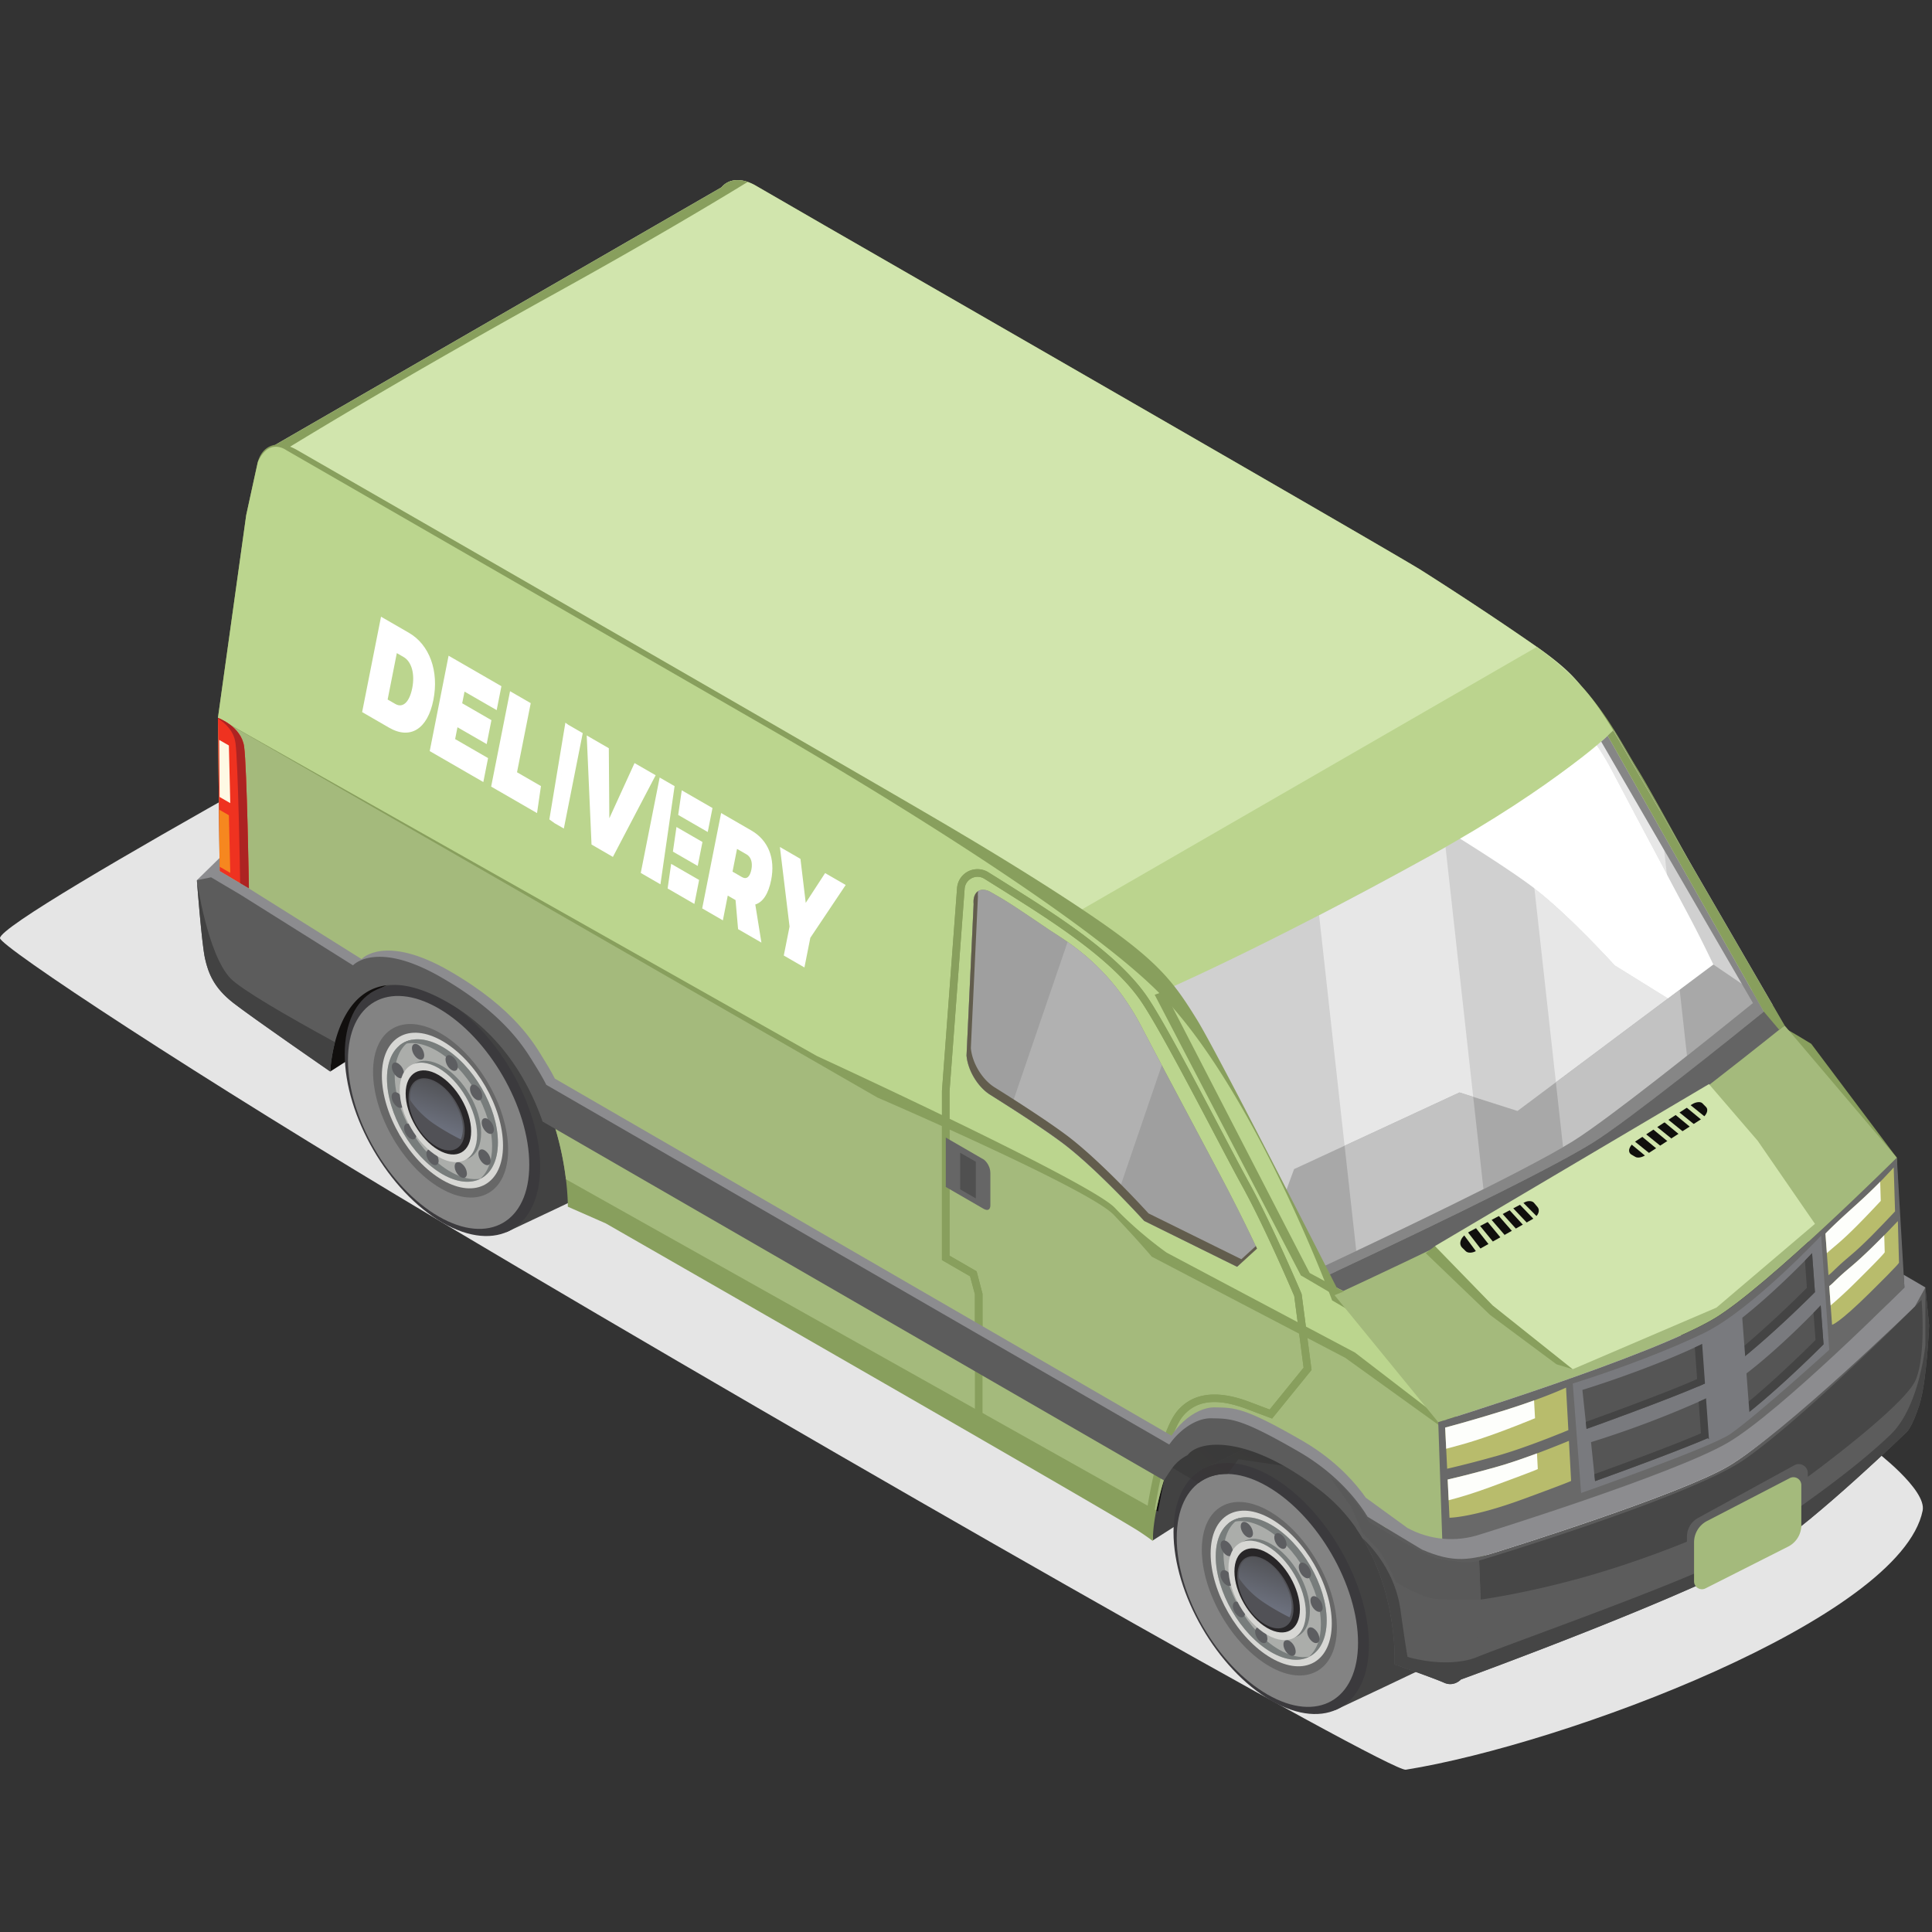 <svg width="64" height="64" fill="none" xmlns="http://www.w3.org/2000/svg"><rect width="100%" height="100%" fill="#333333" stroke="none"/><path d="M62.076 48.024s1.757 1.32 1.614 2.019c-.728 3.579-11.879 7.741-17.121 8.581-.525.085-18.768-10.303-31.913-18.122C6.407 35.595 0 31.345 0 31.077c0-.695 16.943-9.85 16.943-9.85l45.133 26.797Z" fill="#E5E5E5"/><path d="m38.19 51.027 2.08-1.329 2.988-2.165s-1.809-2.417-2.417-2.175c-.61.241-2.804 2.788-2.804 2.788l.153 2.881" fill="#424242"/><path d="m10.94 35.495 2.08-1.329 2.988-2.165s-1.808-2.417-2.418-2.176c-.609.242-2.803 2.789-2.803 2.789l.152 2.881Z" fill="#110F0E"/><path d="M18.251 31.357c-.811-.468-1.552-.554-2.12-.316-.684.286-3.862 1.861-3.862 1.861l4.507 7.915s3.128-1.468 3.71-1.769c.617-.32 1.002-1.051 1.002-2.108 0-2.051-1.45-4.551-3.237-5.583" fill="#424242"/><path d="M11.42 34.918c0 2.051 1.449 4.55 3.236 5.583 1.788 1.032 3.237.206 3.237-1.846 0-2.051-1.45-4.55-3.237-5.582-1.787-1.033-3.236-.206-3.236 1.845Z" fill="#3B3A3D"/><path d="M11.527 35.117c0 1.903 1.345 4.222 3.003 5.18 1.659.957 3.003.19 3.003-1.712 0-1.904-1.344-4.223-3.003-5.18-1.658-.958-3.003-.191-3.003 1.712Z" fill="#838383"/><path d="M12.358 35.504c0 1.418 1.002 3.146 2.237 3.859 1.235.713 2.237.142 2.237-1.276s-1.002-3.145-2.237-3.858c-1.236-.714-2.237-.143-2.237 1.275Z" fill="#676767"/><path d="M12.65 35.63c0 1.27.898 2.82 2.006 3.46 1.109.64 2.007.128 2.007-1.144 0-1.271-.898-2.82-2.007-3.46-1.108-.64-2.006-.128-2.006 1.143" fill="#D7D7D4"/><path d="M12.819 35.726c0 1.165.823 2.584 1.837 3.17 1.015.586 1.838.117 1.838-1.048 0-1.164-.823-2.583-1.838-3.17-1.014-.585-1.837-.116-1.837 1.048Z" fill="#ABADAA"/><path d="M13.374 36.048c0 .813.574 1.803 1.282 2.212.708.408 1.282.08 1.282-.731 0-.813-.574-1.803-1.282-2.212-.708-.409-1.282-.081-1.282.731Z" fill="#787D7C"/><path d="M14.914 38.81c-1.015-.586-1.838-2.005-1.838-3.17 0-.603.222-1.017.575-1.198-.5.088-.832.545-.832 1.284 0 1.165.823 2.583 1.837 3.17.49.282.933.317 1.263.15-.289.05-.634-.022-1.005-.236" fill="#787D7C"/><path d="M14.656 34.679c-.584-.337-1.104-.323-1.44-.03.328-.16.766-.122 1.248.156 1.015.587 1.838 2.005 1.838 3.17 0 .494-.15.862-.398 1.078.362-.176.59-.594.59-1.204 0-1.165-.823-2.584-1.838-3.17" fill="#787D7C"/><path d="M15.57 36.073c0 .128.09.285.202.35.112.064.203.012.203-.116a.446.446 0 0 0-.203-.35c-.112-.065-.202-.013-.202.116Zm-2.184 1.292c0 .128.091.285.203.35.112.064.203.012.203-.116a.446.446 0 0 0-.203-.35c-.112-.065-.203-.013-.203.116Zm-.413-1.041c0 .128.091.285.203.35.112.064.203.012.203-.116a.439.439 0 0 0-.195-.35c-.112-.065-.21-.012-.21.116Zm.008-.984c0 .129.091.285.203.35.112.065.203.013.203-.116a.448.448 0 0 0-.203-.35c-.112-.064-.203-.012-.203.117Zm.666-.616c0 .129.09.285.202.35.112.064.203.013.203-.116a.447.447 0 0 0-.203-.35c-.111-.064-.202-.012-.202.116Zm1.113.372c0 .129.09.285.202.35.112.064.203.013.203-.116a.447.447 0 0 0-.203-.35c-.112-.064-.203-.012-.203.116Zm1.197 2.089c0 .128.09.285.202.35.112.064.203.013.203-.116a.446.446 0 0 0-.203-.35c-.112-.064-.202-.012-.202.116Zm-.109 1.035c0 .128.09.284.203.349.112.064.203.013.203-.116a.446.446 0 0 0-.203-.35c-.112-.064-.203-.012-.203.116Zm-.786.421c0 .129.09.285.202.35.112.064.203.013.203-.116a.446.446 0 0 0-.203-.35c-.112-.064-.202-.012-.202.116Zm-.937-.421c0 .128.09.284.203.349.112.064.202.013.202-.116a.446.446 0 0 0-.202-.35c-.112-.064-.203-.012-.203.116Z" fill="#5D5E61"/><path d="M13.24 36.11c0 .812.574 1.802 1.282 2.211.708.409 1.283.082 1.283-.731s-.575-1.802-1.283-2.211c-.708-.41-1.281-.082-1.281.73Z" fill="#D7D7D4"/><path d="M13.438 36.224c0 .688.486 1.526 1.084 1.871.6.346 1.085.069 1.085-.618 0-.688-.486-1.525-1.085-1.87-.598-.347-1.084-.07-1.084.617Z" fill="#282628"/><path d="M13.533 36.376c0 .59.417 1.31.931 1.607.514.296.931.059.931-.532 0-.59-.416-1.309-.93-1.605-.515-.297-.932-.06-.932.53Z" fill="#515156"/><path d="M15.264 37.743s-.44-.21-.896-.52c-.519-.355-.779-.78-.779-.78s-.046-.252.087-.47a.408.408 0 0 1 .365-.21c.243 0 .481.171.481.171s.354.146.671.855c.265.59.071.954.071.954Z" fill="url(#a)"/><path d="M45.705 47.19c-.811-.468-1.552-.554-2.12-.316-.684.286-3.862 1.861-3.862 1.861l4.507 7.915s3.128-1.468 3.709-1.769c.618-.32 1.003-1.051 1.003-2.108 0-2.051-1.45-4.551-3.237-5.583Z" fill="#424242"/><path d="M38.874 50.752c0 2.051 1.449 4.55 3.236 5.583 1.788 1.032 3.237.206 3.237-1.846 0-2.05-1.449-4.55-3.236-5.582-1.788-1.032-3.237-.206-3.237 1.845" fill="#3B3A3D"/><path d="M38.981 50.951c0 1.903 1.345 4.222 3.003 5.18 1.659.957 3.003.19 3.003-1.712 0-1.904-1.344-4.222-3.003-5.18-1.658-.957-3.003-.191-3.003 1.712" fill="#838383"/><path d="M39.812 51.337c0 1.418 1.002 3.145 2.237 3.859 1.236.713 2.237.142 2.237-1.276s-1.001-3.145-2.237-3.858c-1.235-.714-2.237-.143-2.237 1.275Z" fill="#676767"/><path d="M40.104 51.461c0 1.272.898 2.822 2.006 3.462 1.109.64 2.007.127 2.007-1.145 0-1.271-.898-2.82-2.007-3.46-1.108-.64-2.006-.128-2.006 1.143" fill="#D7D7D4"/><path d="M40.273 51.56c0 1.165.823 2.584 1.837 3.17 1.015.586 1.838.117 1.838-1.048 0-1.164-.823-2.583-1.838-3.17-1.014-.585-1.837-.116-1.837 1.049Z" fill="#ABADAA"/><path d="M40.828 51.88c0 .814.574 1.804 1.282 2.212.708.41 1.282.082 1.282-.73 0-.813-.574-1.803-1.282-2.212-.708-.409-1.282-.081-1.282.73Z" fill="#787D7C"/><path d="M42.368 54.644c-1.015-.587-1.837-2.005-1.837-3.17 0-.603.221-1.017.575-1.197-.502.087-.833.544-.833 1.283 0 1.164.823 2.584 1.837 3.17.49.282.934.317 1.263.15-.29.05-.634-.022-1.005-.236" fill="#787D7C"/><path d="M42.11 50.512c-.584-.337-1.103-.323-1.44-.03.328-.16.766-.122 1.248.157 1.015.585 1.838 2.004 1.838 3.169 0 .494-.15.861-.398 1.078.362-.177.59-.594.59-1.205 0-1.164-.822-2.583-1.838-3.169Z" fill="#787D7C"/><path d="M43.024 51.906c0 .129.09.285.203.35.112.064.202.012.202-.116a.446.446 0 0 0-.202-.35c-.112-.064-.203-.012-.203.116Zm-2.184 1.293c0 .128.091.285.203.35.112.064.203.012.203-.116a.446.446 0 0 0-.203-.35c-.112-.064-.202-.012-.202.116Zm-.412-1.041c0 .128.09.285.203.35.111.064.202.012.202-.116a.438.438 0 0 0-.195-.35c-.112-.065-.21-.013-.21.116Zm.007-.985c0 .129.091.285.203.35.112.065.203.013.203-.116a.446.446 0 0 0-.203-.35c-.112-.064-.203-.012-.203.116Zm.665-.615c0 .129.091.285.203.35.112.064.203.012.203-.116a.447.447 0 0 0-.203-.35c-.112-.064-.202-.012-.202.116Zm1.113.372c0 .128.091.285.203.35.112.064.203.013.203-.116a.446.446 0 0 0-.203-.35c-.112-.064-.203-.012-.203.116Zm1.198 2.088c0 .129.09.285.203.35.111.064.202.013.202-.116a.447.447 0 0 0-.202-.35c-.112-.064-.203-.012-.203.116Zm-.108 1.034c0 .129.09.285.202.35.112.064.203.013.203-.116a.446.446 0 0 0-.203-.35c-.112-.064-.203-.012-.203.116Zm-.787.422c0 .129.09.285.203.35.111.065.202.013.202-.116a.447.447 0 0 0-.202-.35c-.112-.064-.203-.012-.203.116Zm-.937-.422c0 .129.09.285.203.35.112.064.202.013.202-.116a.447.447 0 0 0-.202-.35c-.112-.064-.203-.012-.203.116Z" fill="#5D5E61"/><path d="M40.694 51.944c0 .812.574 1.802 1.282 2.211.708.409 1.282.081 1.282-.731 0-.813-.574-1.803-1.282-2.211-.708-.41-1.282-.082-1.282.73" fill="#D7D7D4"/><path d="M40.892 52.057c0 .688.485 1.525 1.084 1.871.6.346 1.085.07 1.085-.618s-.486-1.525-1.085-1.87c-.599-.347-1.084-.07-1.084.617" fill="#282628"/><path d="M40.987 52.21c0 .59.417 1.309.931 1.605.515.297.932.06.932-.53 0-.59-.417-1.31-.931-1.606-.515-.297-.932-.06-.932.53Z" fill="#515156"/><path d="M42.719 53.575s-.44-.209-.896-.52c-.52-.355-.78-.78-.78-.78s-.046-.252.087-.47a.408.408 0 0 1 .366-.21c.242 0 .48.171.48.171s.354.146.672.854c.264.592.07.955.07.955Z" fill="url(#b)"/><path d="M61.523 42.705a4.274 4.274 0 0 1 .613 1.219c.174-.311.354-.619.5-.944.119-.267.217-.537.326-.803l-.003-.003-.125-3.822L60 34.578l-.282-.171c-.28-.172-.833-.482-.833-.482s-3.903-7.255-4.611-8.4c-.712-1.145-1.422-2.742-3.362-4.094-1.937-1.35-3.886-2.575-3.886-2.575-1.345-.815-13.352-7.73-19.731-11.4l-.003-.002-2.256-1.303c-.257-.15-.502-.205-.709-.177l-.032.005a.643.643 0 0 0-.391.225.924.924 0 0 0-.187.403l-.978 1.357-.33 7.058.058 5.075-.47.096s.157 2.078.268 2.588c.015.07.033.139.05.207.121.434.338.845.883 1.268.633.492 3.216 2.276 3.216 2.276s.016-.401.142-.906c.287-1.168 1.157-2.883 3.77-1.375 1.721.994 2.637 2.548 3.124 3.938.267.764.406 1.48.476 2.026.081.61.076 1.001.076 1.001l1.254.552 17.64 10.184c1.052.608 2.27 1.564 2.27 1.564l.308-2.028c.03-.204.078-.389.141-.555.565-1.463 2.364-1.335 4.735.522.48.376.862.802 1.173 1.251" fill="#889F5D"/><path d="M58.716 33.282c-.676.547-1.723 1.387-2.775 2.212-1.269.997-2.548 1.968-3.194 2.369-.244.151-.56.33-.925.53-.727.395-1.655.87-2.641 1.36a254.876 254.876 0 0 1-4.215 2.03c-.475.224-.899.423-1.247.585l-.335-.2-4.813-9.328 5.078-2.953 4.17-2.424 2.623-1.526 3-1.746 1.54 2.656 3.734 6.435" fill="#D0D0D0"/><path d="m56.77 34.01.657-.602s-.683-1.57-1.487-3.083c-1.06-1.994-2.084-3.907-2.526-4.76a8.388 8.388 0 0 0-.613-1.004l-4.855 2.8c.126.177.277.33.442.434.63.395 1.708 1.082 2.395 1.596 1.145.857 2.71 2.585 2.71 2.585l3.276 2.034Z" fill="#fff"/><path d="m42.312 40.244.555-1.515 5.48-2.54 1.922.613 6.488-4.851 1.958 1.33-6.01 5.071-8.985 4.016-.337-.2-1.072-1.924Z" fill="#A8A8A8"/><path d="m44.541 37.953-.844-7.635a153.536 153.536 0 0 0 4.188-2.257l.917 8.273-.455-.145-3.806 1.764Zm7-2.101-.712-6.426c1.14.868 2.664 2.551 2.664 2.551l1.765 1.095-3.718 2.78Zm3.677-6.885c-.78-1.463-1.464-2.745-1.804-3.4a8.453 8.453 0 0 0-.52-.872l.149-.128 2.085 3.593.09.807" fill="#E7E7E7"/><path d="m55.258 33.071-1.765-1.095s-1.525-1.683-2.665-2.551l-.329-2.97c.71-.474 1.281-.891 1.725-1.234.29-.217.51-.393.67-.528.179.262.354.551.52.872.34.656 1.024 1.938 1.803 3.401l.424 3.82-.383.285" fill="#fff"/><path d="m55.062 27.564-1.809-3.195c.127-.115.188-.176.188-.176v-.002l1.542 2.656.079.716" fill="#E5DFD3"/><path d="m44.928 41.44-.386-3.488 3.805-1.765.455.145.34 3.062a222.38 222.38 0 0 1-4.214 2.046Zm6.85-3.44-.238-2.15 3.718-2.78.383-.285.243 2.19c-1.446 1.144-3.036 2.37-3.782 2.832-.097.06-.206.125-.324.193" fill="#C2C2C2"/><path d="m53.253 24.37-.273.088 5.089 8.77c-1.49 1.206-4.787 3.848-5.967 4.58-1.64 1.017-6.393 3.272-8.718 4.36l.336.2c2.16-1.009 7.313-3.442 9.028-4.506 1.18-.732 4.191-3.143 5.682-4.35l-5.177-9.143" fill="#868686"/><path d="m53.832 39.18 5.284-5.21-.4-.69c-1.491 1.208-4.788 3.85-5.967 4.581-1.716 1.064-6.868 3.498-9.029 4.507l.8.413 9.312-3.602Z" fill="#646464"/><path d="M53.253 24.37s-1.209 1.276-5.505 3.652c-5.69 3.148-9.116 4.601-9.116 4.601l-4.705-2.41-7.371-4.588-4.24-2.639-12.907-8.069-.292-.181 14.787-8.534a.643.643 0 0 1 .39-.224l.034-.005a.992.992 0 0 1 .441.053c.086.03.177.07.267.123l2.256 1.304.003.002c6.38 3.67 18.386 10.585 19.731 11.4 0 0 1.949 1.225 3.886 2.575 1.94 1.352 1.63 1.794 2.341 2.94" fill="#D1E5AD"/><path d="m50.912 21.429-16.175 9.334 3.514 2.187s3.425-1.454 9.117-4.6c4.296-2.376 6.073-4.158 6.073-4.158-.63-1.016-1.083-1.683-2.53-2.763Z" fill="#BBD48E"/><path d="M24.769 6.027c-1.42.87-3.53 2.116-6.324 3.663-4.112 2.275-7.139 4.069-9.036 5.229l-.292-.181 14.787-8.534a.643.643 0 0 1 .39-.225l.034-.005a.992.992 0 0 1 .441.053Z" fill="#889F5D"/><path d="m49.196 51.517-.149-3.578-3.438-4.21-.282-.17c-.28-.175-.833-.483-.833-.483s-4.132-8.153-4.843-9.298c-.71-1.145-1.194-1.846-3.13-3.196-1.938-1.352-4.685-2.966-4.685-2.966-1.594-.966-17.562-10.159-21.991-12.706-.633-.366-1.18-.177-1.32.454l-.37 1.703-.936 6.712.058 5.078-.058.172s-.255 2.002-.144 2.511c.111.51.303.982.933 1.476.26.203.85.623 1.455 1.049a4.08 4.08 0 0 1 1.056-.701c.175-.08.355-.147.527-.233l.143-.082a1.663 1.663 0 0 1 1.605-.55c.56-.173 1.316-.08 2.343.512 1.72.994 2.633 2.548 3.12 3.935.053.15.101.298.141.442.43 1.43.412 2.586.412 2.586l1.256.552s16.617 9.524 17.64 10.186c.272.175.481.335.481.335l.003-.02c.012-.076-.047-.612.383-2.054.059-.198.35-.52.414-.684.564-1.465 3.802.067 6.173 1.926.457.356.825.762 1.128 1.188.17.066.34.136.502.22h.063l.96.002c.088 0 .195.004.312.01.353.014.798.03 1.078-.111l-.007-.008" fill="#889F5D"/><path d="m48.203 47.355-3.318-2.55-1.626-.862-.139-1.06-.009-.034c-.009-.022-.958-2.26-1.733-3.666-.243-.44-.585-1.091-.965-1.812-.833-1.583-1.871-3.554-2.4-4.335-.843-1.241-2.496-2.386-4.002-3.341-.56-.356-.972-.614-1.272-.8a.678.678 0 0 0-1.035.53l-.5 6.714v.798a280.502 280.502 0 0 0-4.142-1.955L7.22 23.78l.936-6.713s.37-1.702.389-1.769c.18-.397.407-.499.592-.499.194 0 .342.11.342.11l16.288 9.39s9.32 5.352 12.517 8.479c3.198 3.126 5.844 10.299 5.844 10.299l1.114.653 2.962 3.626Zm-5.217-3.557-4.337-2.302s-.904-.628-1.724-1.49c-.423-.444-3.039-1.77-5.47-2.947v-.91l.5-6.706a.427.427 0 0 1 .651-.333c.3.185.71.443 1.27.797 1.484.943 3.112 2.068 3.928 3.27.521.77 1.556 2.734 2.386 4.311.38.724.724 1.375.967 1.816.735 1.334 1.63 3.426 1.716 3.628l.113.866Zm-5.951-4.268c.504.512.868.913.868.913l3.077 1.521.658-.603s-.484-1.054-1.289-2.567c-.686-1.292-1.357-2.548-1.864-3.507-.277-.522-.504-.953-.66-1.254-.783-1.508-1.746-2.328-2.46-2.83-.273-.19-.507-.333-.681-.451-1.178-.798-1.322-.893-1.872-1.204a.517.517 0 0 0-.25-.074c-.203 0-.336.177-.31.473l-.234 5.02c.042.489.373 1.042.782 1.296l.686.437c.57.366 1.233.804 1.707 1.16.593.444 1.3 1.12 1.842 1.67" fill="#BBD58E"/><path d="M48.93 52.44a5.501 5.501 0 0 0-.124-.813c.058-.006.114-.015.167-.026l.776.448-.82.39" fill="url(#c)"/><path d="m48.864 52.47-1.194-.845h.159c.084 0 .186.005.296.01.11.004.229.009.349.009.112 0 .224-.005.332-.016.062.273.104.545.123.812l-.065.03" fill="url(#d)"/><path d="m39.442 48.978-.647-.383c.082-.117.162-.228.192-.305.157-.409.524-.585 1.021-.585.365 0 .802.095 1.278.261l-1.19.585a1.546 1.546 0 0 0-.654.427" fill="url(#e)"/><path d="m42.652 48.576-1.628-.237-.103.141a2.16 2.16 0 0 0-.263-.017c-.2 0-.388.03-.562.089l1.19-.585c.43.15.893.359 1.366.61" fill="url(#f)"/><path d="m39.698 49.129-.256-.152c.182-.199.403-.343.654-.427.174-.059.362-.089.562-.089.086 0 .173.006.263.017l-.255.347h-.03c-.36 0-.679.105-.938.304" fill="url(#g)"/><path d="M17.983 36.256h-.001s0-.003-.002-.005l.003.005" fill="url(#h)"/><path d="m7.25 26.578-.005-.492.006.492Z" fill="url(#i)"/><path d="M7.276 28.858 7.25 26.58l.026 2.277Z" fill="url(#j)"/><path d="M48.474 51.645c-.12 0-.24-.005-.349-.01-.11-.005-.211-.01-.296-.01h-.159l-4.123-2.919-.895-.13a10.14 10.14 0 0 0-1.366-.61c-.476-.165-.913-.26-1.278-.26-.497 0-.864.175-1.021.584-.03.077-.11.188-.192.306l-.125-.074c.02-.09.04-.171.059-.242l-.097-.052c.156-.56.352-1.088.58-1.347.257-.291.594-.436 1.018-.436.308 0 .661.076 1.064.228l.846.32 1.307-1.612-.138-1.058 1.252.655 4.118 2.962.15 3.578.145.084c-.054.011-.11.02-.168.027-.107.011-.22.016-.332.016Zm-10.069-3.539-4.51-2.416-1.348-.799V42.86l-.195-.745-.897-.518v-4.179c2.112.957 4.935 2.295 5.437 2.823.82.862 1.261 1.387 1.261 1.387l4.883 2.553.148 1.126-1.125 1.386-.676-.255c-.427-.16-.811-.241-1.152-.241-.498 0-.903.173-1.208.518-.247.28-.455.821-.618 1.392Zm-6.11-3.364-14.313-8.487-.002-.004c-.035-.118-.916-2.978-3.8-3.95-.58-.197-1.072-.275-1.49-.275-1.696 0-2.136 1.303-2.136 1.303l-3.277-4.472-.026-2.278-.006-.491-.026-2.307 21.85 12.578s.922.397 2.134.944v4.439l.932.539.16.594v1.867" fill="#A4BA7C"/><path d="M38.19 51.024Zm.17-.956-.058-.032c.057-.282.142-.633.27-1.065-.072.353-.147.748-.212 1.097" fill="url(#k)"/><path d="m38.303 50.037-.051-.029c.046-.29.156-.917.318-1.548l.1.06c-.031.136-.064.29-.097.452a11.98 11.98 0 0 0-.27 1.065Zm-.286-.16-5.308-2.979-.162-.093v-1.838l1.348.721 4.45 2.639a17.625 17.625 0 0 0-.328 1.55Zm-5.722-3.21-13.547-7.602a10.13 10.13 0 0 0-.35-1.678l13.897 7.445v1.834Z" fill="#A4BA7C"/><path d="M38.19 51.03v-.002.001Zm0-.002c.005-.028.076-.441.17-.955-.094.513-.165.927-.17.956Z" fill="url(#l)"/><path d="m18.81 39.972-.002-.116.002.095v.02" fill="url(#m)"/><path d="M18.808 39.858Z" fill="url(#n)"/><path d="m32.548 44.967-.253-.135v-.092l.253.15v.077Zm10.761-.646-.273-.143-.05-.381.273.145.05.38Zm-11.854-6.905c-.085-.04-.169-.077-.252-.114v-.366l.252.122v.358Z" fill="#889F5D"/><path d="m43.259 43.941-.273-.145-.113-.865c-.087-.202-.982-2.295-1.716-3.628-.244-.441-.586-1.093-.967-1.816-.83-1.578-1.865-3.541-2.387-4.31-.815-1.204-2.443-2.329-3.927-3.271-.56-.355-.97-.612-1.27-.798a.428.428 0 0 0-.651.333l-.5 6.706v.91l-.252-.121v-.798l.5-6.715a.676.676 0 0 1 .678-.631.68.68 0 0 1 .358.102c.3.186.711.444 1.272.8 1.506.955 3.16 2.1 4.002 3.34.529.781 1.567 2.752 2.4 4.335.38.722.722 1.372.965 1.812.775 1.407 1.724 3.645 1.733 3.667l.01.033.138 1.06Zm-4.627 4.286-.227-.122c.163-.571.37-1.112.618-1.392.305-.346.71-.519 1.208-.519.34 0 .725.08 1.151.242l.677.255 1.124-1.386-.147-1.127.273.143.138 1.059-1.307 1.61-.847-.319c-.402-.152-.756-.228-1.063-.228-.425 0-.762.146-1.018.436-.229.26-.425.788-.58 1.348Zm-6.085-3.337-.252-.15v-1.866l-.16-.595-.932-.539v-4.438l.252.114v4.179l.897.518.195.744v2.033" fill="#889F5D"/><path d="M38.527 48.202c.155.085.1.214.35.329.564-1.465 2.627-1.363 5 .495.478.375.799.971 1.109 1.42.074.106.207.046.273.155l.398-.275s-.596-1.492-2.526-2.606c-1.93-1.114-2.233-1.088-2.897-1.099-.664-.01-1.501.718-1.707 1.581Z" fill="#8C8C8F"/><path d="M7.22 23.78s.776.282.867.955c.093.672.158 4.696.158 4.696l-.969-.575-.057-5.076" fill="#EF3220"/><path d="M7.8 24.605c.086.633.15 4.233.156 4.655l.29.17s-.066-4.023-.159-4.695c-.091-.673-.868-.955-.868-.955v.02c.231.146.526.407.58.805" fill="#AD2322"/><path d="M63.905 43.907s-.078 1.881-.326 2.636c-.245.754-.418.895-.418.895s-3.022 2.924-4.526 3.87c-2.253 1.414-10.12 4.285-10.241 4.328l-.003.003.043-.614.24-3.4c.103-.012.21-.03.318-.053.237-.05.492-.126.784-.222 0 0 5.852-1.82 7.487-2.785 1.849-1.089 6.092-5.425 6.092-5.425l.426-.492.124 1.258" fill="#5C5C5C"/><path d="M48.838 54.597a8.983 8.983 0 0 1-.132.37c-.169.442-.295.641-.312.67l-.003.002s-.23.25-.555.103c-.323-.146-1.64-.608-1.64-.608s.122-2.215-1.056-4.172a6.563 6.563 0 0 0-.21-.323l.318-.482.646.444 1.9.9 1.19-.067.007.138.056 1.143s.035 1.125-.21 1.882" fill="#5C5C5C"/><path d="M63.905 43.906s-.078 1.882-.326 2.636c-.245.755-.418.896-.418.896s-3.022 2.924-4.526 3.87c-2.253 1.414-10.12 4.285-10.241 4.328l-.003.003s-.23.25-.555.103c-.323-.146-1.64-.608-1.64-.608s.122-2.215-1.056-4.172c0 0 1.047.895 1.25 2.353.205 1.458.238 1.572.238 1.572s.92.287 1.806.138a2.045 2.045 0 0 0 .507-.138c.996-.411 7.618-2.75 8.438-3.385.82-.638 3.569-2.365 5.25-3.98.958-.919 1.152-2.965 1.152-2.965v-1.91l.124 1.26" fill="#454545"/><path d="M38.41 48.565c.154.085.68-.476.93-.362.396-.522 2.046-.673 4.419 1.186a5.674 5.674 0 0 1 1.381 1.574l.4-.275s-.597-1.492-2.527-2.606c-1.93-1.114-2.234-1.088-2.897-1.099-.664-.01-1.502.719-1.707 1.582" fill="#5C5C5C"/><path d="M18.38 35.73s-.105-.222-.385-.67c-.28-.45-.93-1.64-3.094-2.889-2.164-1.25-2.923-.4-2.923-.4l-3.733-2.34-.969-.575-.005-.432-.748.733s.44 1.873.551 2.384c.112.509.303.982.935 1.475.34.265 1.243.903 2.007 1.436.445-.72 1.103-1.31 1.78-1.821.356-.269.792-.297 1.198-.18.536-.097 1.233.035 2.142.56 1.72.993 2.635 2.548 3.122 3.936l20.414 10.93c.053-.082.114-.16.183-.231l.023-.048L18.38 35.73" fill="#8C8C8F"/><path d="M38.82 48.646a1.44 1.44 0 0 1 .52-.443L18.096 35.936s-.104-.223-.384-.671c-.282-.45-.93-1.64-3.095-2.889-2.164-1.248-2.923-.398-2.923-.398l-3.73-2.341-.972-.575-.47.096s.157 2.078.268 2.588c.114.51.303.981.936 1.475.63.492 3.214 2.276 3.214 2.276s.017-.437.156-.971c.305-1.166 1.193-2.79 3.756-1.31 1.72.994 2.636 2.548 3.123 3.938l20.584 11.887a11.8 11.8 0 0 1 .26-.395" fill="#5C5C5C"/><path d="M11.096 34.524c-.139.535-.156.971-.156.971s-2.584-1.783-3.214-2.275c-.633-.495-.822-.966-.936-1.476-.111-.51-.268-2.588-.268-2.588s.339 2.427 1.106 3.246c.345.366 1.876 1.252 3.468 2.122Z" fill="#424242"/><path d="m7.26 24.51.322.185.046 1.91-.353-.204-.014-1.89Z" fill="#FEF9E4"/><path d="m7.26 26.82.322.186.046 1.909-.353-.204-.014-1.89" fill="#F6871F"/><path d="m31.33 37.683 1.262.73s.215.154.215.455v1.063s.009.247-.237.105l-1.24-.717v-1.636" fill="#666"/><path d="m32.325 39.698-.518-.299v-1.213l.518.298v1.214" fill="#505050"/><path d="m41.638 41.36-.658.604-3.077-1.521s-.364-.401-.868-.913c-.543-.55-1.25-1.227-1.842-1.67a31.26 31.26 0 0 0-1.707-1.16l-.686-.437c-.41-.255-.74-.807-.782-1.297l.234-5.02c-.035-.403.224-.587.56-.398.55.31.694.406 1.872 1.203.174.119.408.262.68.452.715.502 1.678 1.322 2.46 2.83.157.3.384.731.661 1.254.507.958 1.178 2.214 1.864 3.506a54.922 54.922 0 0 1 1.29 2.568" fill="#9F9F9F"/><path d="M37.035 39.53c-.543-.55-1.25-1.226-1.842-1.67a31.142 31.142 0 0 0-1.708-1.16l1.88-5.496c.713.502 1.677 1.321 2.46 2.83.156.3.383.731.66 1.254l-1.45 4.242Z" fill="#B1B1B1"/><path d="m41.122 41.714-3.076-1.519s-1.565-1.728-2.71-2.585c-.687-.514-1.765-1.2-2.395-1.595-.407-.256-.739-.808-.78-1.298l.234-5.02a.674.674 0 0 1 .008-.176c-.108.07-.168.218-.15.424l-.235 5.021c.041.49.373 1.041.78 1.297.63.395 1.708 1.082 2.395 1.596 1.145.857 2.71 2.585 2.71 2.585l3.077 1.519.658-.602-.037-.084-.479.437" fill="#625D4D"/><path d="M62.835 38.352s-4.313 4.287-6.039 5.323c-2.095 1.259-9.152 3.437-9.152 3.437l-3.438-4.21s6.947-3.208 9.11-4.55c1.544-.958 5.8-4.382 5.8-4.382l3.719 4.382Z" fill="#A4BA7C"/><path d="M47.793 51.501s7.53-2.52 9.618-3.774c1.74-1.045 5.676-5.076 5.676-5.076l-.252-4.3s-4.313 4.288-6.039 5.324c-2.095 1.259-9.152 3.437-9.152 3.437l.15 4.389Z" fill="#696969"/><path d="M49.777 51.349s5.85-1.822 7.487-2.785c1.847-1.089 6.167-5.281 6.167-5.281l.35-.635-.719-.42.025.422s-4.099 4.119-5.852 5.142c-1.802 1.053-8.197 3.036-8.197 3.036-.8.268-1.676.19-2.417-.214l-1.376-1 .003.542.056.09 1.798 1.084c1.038.452 1.602.377 2.675.019" fill="#8C8C8F"/><path d="m52.1 45.83.276 3.628s4.312-1.514 4.946-1.957c.894-.624 3.274-2.787 3.274-2.787l-.268-3.782s-2.292 2.439-3.846 3.209c-1.138.563-2.908 1.23-4.382 1.69" fill="#797A7E"/><path d="m60.123 42.804-.095.096-.048.048c-.056.053-.127.124-.212.207a6.914 6.914 0 0 0-.144.139l-.03.03-.101.096a30.911 30.911 0 0 1-1.92 1.695 8.879 8.879 0 0 1-.555.409l-.053.035c-.063.043-.126.08-.184.116a5.858 5.858 0 0 1-.545.26l-.073.03c-.131.056-.275.114-.429.177l-.035.012c-.111.046-.227.091-.346.14l-.179.067-.018.008-.459.176c-.204.078-.408.154-.605.227-.035.016-.07.028-.103.041-.116.042-.233.083-.34.123-.041.016-.08.03-.117.046l-.82.297-.066.023c-.058.02-.09.033-.09.033l-.025-.232-.112-1.06c1.227-.383 2.68-.92 3.724-1.407.116-.053.224-.106.33-.157a6.572 6.572 0 0 0 1.004-.643c.928-.699 1.885-1.64 2.313-2.076.094-.096.162-.169.202-.21l.02-.02.016-.017.095 1.291" fill="#555"/><path d="M60.408 44.534s-2.129 2.147-3.344 2.87a3.705 3.705 0 0 1-.346.172 3.973 3.973 0 0 1-.154.068c-1.18.51-3.726 1.42-3.726 1.42l-.133-1.291a33.197 33.197 0 0 0 3.566-1.337c.172-.076.333-.154.485-.227.27-.134.562-.32.86-.535 1.297-.94 2.697-2.432 2.697-2.432l.095 1.292Z" fill="#555"/><path d="M60.123 42.804s-1.38 1.39-2.55 2.311a7.466 7.466 0 0 1-.792.56 5.863 5.863 0 0 1-.545.26c-1.198.512-3.68 1.4-3.68 1.4l-.025-.232c.716-.257 2.82-1.027 3.687-1.42.13-.06.23-.111.295-.152a9.238 9.238 0 0 0 1.035-.754c1.11-.908 2.308-2.116 2.308-2.116l-.066-.9.237-.248.096 1.291" fill="#444"/><path d="M57.573 45.115a8.878 8.878 0 0 1-.555.408l-.053.036c-.063.043-.126.08-.184.116a5.858 5.858 0 0 1-.545.26l-.017-.252-.076-1.047c.116-.053.224-.106.33-.157a6.572 6.572 0 0 0 1.004-.643l.07.94.026.339m.121 1.581-.976.88-.106.096-.048-.028-.215-.12-.078-1.088c.172-.076.333-.154.485-.227.27-.134.562-.32.86-.535l.078 1.022" fill="#444"/><path d="M60.313 43.243s-.089.094-.238.246l.067.9s-2.13 2.148-3.344 2.873c-.517.309-3.164 1.276-3.983 1.572l.024.23s3.612-1.292 4.226-1.659c1.214-.725 3.343-2.872 3.343-2.872l-.095-1.29Z" fill="#444"/><path d="M49.512 48.25c.762-.211 1.694-.568 2.442-.875l-.077-1.408s-.725.342-2.01.744c-1.176.368-1.994.58-1.994.58l.066 1.363a35.62 35.62 0 0 0 1.573-.405m0 .363a35.31 35.31 0 0 1-1.556.4l.06 1.265s.755 0 2.421-.61c1.615-.592 1.608-.61 1.608-.61l-.072-1.327c-.75.308-1.692.67-2.46.882Z" fill="#B8BC6C"/><path d="m50.85 46.981-.032-.591c-.27.097-.587.206-.95.32-1.177.367-1.995.58-1.995.58l.034.702c.152-.04.318-.085.502-.136.762-.21 1.694-.568 2.441-.875m.092 1.683-.028-.519c-.48.178-.968.346-1.402.466-.824.228-1.291.34-1.556.4l.033.686c.355-.09.8-.224 1.345-.423 1.614-.592 1.608-.61 1.608-.61" fill="#FDFEFB"/><path d="M61.28 41.607c.49-.409 1.02-.974 1.496-1.478l-.044-1.458s-.46.534-1.283 1.272c-.755.676-.979.923-.979.923l.1 1.378c.177-.134.193-.203.71-.637m.016.371c-.53.443-.528.498-.7.627l.093 1.279s.192-.013 1.256-1.062c1.032-1.017.962-.996.962-.996l-.038-1.376c-.478.506-1.08 1.115-1.573 1.528" fill="#B8BC6C"/><path d="m62.303 39.783-.019-.636c-.21.214-.489.485-.835.796-.755.676-.979.922-.979.922l.047.648c.075-.068.168-.149.29-.251.49-.41 1.02-.975 1.496-1.48m.131 1.698-.016-.563c-.374.381-.774.77-1.122 1.06-.53.444-.528.499-.7.627l.047.64a15.1 15.1 0 0 0 .83-.768c1.03-1.017.96-.996.96-.996Z" fill="#FDFEFB"/><path d="M56.118 51.091v1.293c0 .195.206.321.379.233l2.738-1.384a.796.796 0 0 0 .436-.71v-1.327a.261.261 0 0 0-.381-.232l-2.742 1.421a.795.795 0 0 0-.43.706" fill="#A4BA7C"/><path d="M56.44 52.546a.227.227 0 0 1-.227-.227v-1.241c0-.278.153-.53.4-.657l2.632-1.364a.227.227 0 0 1 .33.201v1.274a.734.734 0 0 1-.404.66l-2.63 1.33a.227.227 0 0 1-.101.024" fill="#A4BA7C"/><path d="m44.52 42.781-.314.121-1.114-.653-4.842-9.297.32-.113 4.814 9.33 1.135.612m8.922-18.588-.188.177 5.177 9.142.508.601.178-.142-.4-.69-5.275-9.088m-6.211 17.32 2.132 2.047 2.2 1.635.538.162-2.651-2.113-1.912-1.967-.307.236Z" fill="#889F5D"/><path d="m47.536 41.277 1.913 1.967 2.65 2.113 4.76-2.04 3.264-2.775-1.897-2.752-1.615-1.878-9.075 5.365" fill="#D1E5AD"/><path d="m56.853 44.18-.472.263.23 3.229.431-.147.914-.68-.244-3.224-.86.56" fill="#797A7E"/><path d="m56.513 36.669-.12-.122c-.062-.063-.22-.046-.346.037l-1.853 1.214c-.232.153-.299.363-.146.452l.127.074c.073.043.21.02.32-.05l1.827-1.18c.209-.135.292-.322.19-.425m-5.583 3.311-.115-.136c-.058-.068-.2-.075-.31-.015l-1.839.979c-.259.14-.37.382-.23.521l.12.118c.067.068.217.065.343-.007l1.874-1.057c.19-.109.257-.285.157-.403" fill="#100F0D"/><path d="m55.832 36.657.142-.07.56.452-.126.094-.576-.476m-.387.227.142-.07.56.452-.126.093-.576-.475m-.388.226.143-.07.56.452-.127.094-.576-.476Zm-.387.226.142-.07.56.452-.126.093-.576-.475m-.37.239.143-.07.56.452-.126.094-.576-.476Zm-.328.276.143-.07.56.452-.126.094-.577-.476m-3.663 2.014.129-.046.532.537-.114.08-.547-.57m-.359.162.134-.048.526.555-.12.082-.54-.59m-.372.17.138-.05.52.575-.125.085-.533-.61m-.386.175.142-.052.513.594-.132.089-.523-.631Zm-.387.2.148-.055.506.618-.138.093-.516-.657Zm-.37.259.155-.057.5.647-.145.098-.51-.688Z" fill="#D1E5AD"/><path d="M63.654 43.06s.158 1.778-.189 2.64c-.347.86-3.579 3.222-3.579 3.222v-.123a.299.299 0 0 0-.443-.262l-3.193 1.747a.71.71 0 0 0-.368.623v.163s-1.656.693-3.547 1.213c-1.892.52-3.287.705-3.287.705l-.05-1.29s6.963-2.09 8.772-3.34c2.028-1.402 5.884-5.297 5.884-5.297" fill="#474747"/><path d="m48.998 51.697.05 1.29s-.965.02-1.459-.015c-.494-.036-1.346-.56-1.346-.56s-.353-.839-.637-1.134c-.157-.164-.466-.492-.466-.492l-.365-.844-.686-.97c.45.14 1.258 1.442 1.258 1.442s1.888 1.162 2.356 1.234c.631.096.92.15 1.295.05" fill="#595959"/><path fill-rule="evenodd" clip-rule="evenodd" d="m13.37 21.765-.225-.13-.304 1.538.257.148c.247.143.466-.063.558-.527.093-.469-.02-.876-.287-1.03Zm-.478 2.342-.896-.518.626-3.16.923.533c.682.393 1.002 1.266.811 2.227-.19.96-.764 1.321-1.464.918Zm3.561-.583.157-.793-1.75-1.01-.625 3.16 1.776 1.025.157-.793-1.091-.63.077-.392.968.558.157-.793-.968-.559.077-.387 1.065.614Zm.674 2.058.454-2.29-.685-.395-.626 3.16 1.52.878.13-.895-.793-.458Zm3.893-.304-.835 1.828-.017-2.32-.732-.423.159 3.613.708.41 1.417-2.705-.7-.403Zm2.582 1.49-.157.793-.979-.565.118-.816 1.018.587Zm1.288 2.04c-.048.242-.16.333-.309.248l-.315-.182.149-.753.316.182c.147.085.206.27.16.504Zm.656.342c.143-.72-.098-1.317-.658-1.64l-1-.578-.627 3.16.685.396.162-.82.258.148.084.963.773.446-.203-1.263c.251-.075.435-.352.526-.812Zm-2.433-.465.157-.793-.861-.497-.118.816.822.474Zm4.22.237-.642.986-.175-1.457-.681-.394.32 2.636-.191.96.684.395.195-.982 1.172-1.75-.682-.394Zm-5.1-.306.926.534-.157.794-.886-.512.117-.816Zm-.38-2.859.494.285-.469 3.252-.652-.377.626-3.16Zm-3.485 1.511.469-3.25-.108-.079-.531 3.205.17.124Zm0 0 .31.178.626-3.16-.467-.27-.469 3.252Z" fill="#fff"/><defs><linearGradient id="a" x1="15.025" y1="35.24" x2="13.136" y2="40.691" gradientUnits="userSpaceOnUse"><stop stop-color="#515256"/><stop offset=".118" stop-color="#515256"/><stop offset=".985" stop-color="#ACB8DA"/><stop offset="1" stop-color="#ACB8DA"/></linearGradient><linearGradient id="b" x1="42.48" y1="51.072" x2="40.59" y2="56.523" gradientUnits="userSpaceOnUse"><stop stop-color="#515256"/><stop offset=".118" stop-color="#515256"/><stop offset=".985" stop-color="#ACB8DA"/><stop offset="1" stop-color="#ACB8DA"/></linearGradient><linearGradient id="c" x1="24.629" y1="46.398" x2="39.302" y2="14.11" gradientUnits="userSpaceOnUse"><stop stop-color="#A6A6A8"/><stop offset=".979" stop-color="#7B522C"/><stop offset="1" stop-color="#7B522C"/></linearGradient><linearGradient id="d" x1="24.629" y1="46.398" x2="39.302" y2="14.11" gradientUnits="userSpaceOnUse"><stop stop-color="#121110"/><stop offset=".979" stop-color="#11100E"/><stop offset="1" stop-color="#11100E"/></linearGradient><linearGradient id="e" x1="23.721" y1="44.426" x2="64.443" y2="2.665" gradientUnits="userSpaceOnUse"><stop stop-color="#424242"/><stop offset=".979" stop-color="#11100E"/><stop offset="1" stop-color="#11100E"/></linearGradient><linearGradient id="f" x1="24.629" y1="46.4" x2="39.302" y2="14.111" gradientUnits="userSpaceOnUse"><stop stop-color="#424242"/><stop offset=".979" stop-color="#11100E"/><stop offset="1" stop-color="#11100E"/></linearGradient><linearGradient id="g" x1="24.629" y1="46.397" x2="39.302" y2="14.109" gradientUnits="userSpaceOnUse"><stop stop-color="#3B3A3D"/><stop offset=".979" stop-color="#2C1F17"/><stop offset="1" stop-color="#2C1F17"/></linearGradient><linearGradient id="h" x1="26.559" y1="49.325" x2="45.445" y2="7.705" gradientUnits="userSpaceOnUse"><stop stop-color="#121110"/><stop offset=".979" stop-color="#11100E"/><stop offset="1" stop-color="#11100E"/></linearGradient><linearGradient id="i" x1="24.618" y1="46.398" x2="39.297" y2="14.117" gradientUnits="userSpaceOnUse"><stop stop-color="#fff"/><stop offset=".979" stop-color="#BF823E"/><stop offset="1" stop-color="#BF823E"/></linearGradient><linearGradient id="j" x1="24.634" y1="46.4" x2="39.304" y2="14.109" gradientUnits="userSpaceOnUse"><stop stop-color="#A6A6A8"/><stop offset=".979" stop-color="#7B522C"/><stop offset="1" stop-color="#7B522C"/></linearGradient><linearGradient id="k" x1="27.032" y1="46.423" x2="29.091" y2="42.819" gradientUnits="userSpaceOnUse"><stop stop-color="#110F0E"/><stop offset=".979" stop-color="#100F0D"/><stop offset="1" stop-color="#100F0D"/></linearGradient><linearGradient id="l" x1="28.016" y1="45.85" x2="28.736" y2="44.591" gradientUnits="userSpaceOnUse"><stop stop-color="#110F0E"/><stop offset=".979" stop-color="#100F0D"/><stop offset="1" stop-color="#100F0D"/></linearGradient><linearGradient id="m" x1="27.968" y1="45.845" x2="28.689" y2="44.589" gradientUnits="userSpaceOnUse"><stop stop-color="#A6A6A8"/><stop offset=".979" stop-color="#7B522C"/><stop offset="1" stop-color="#7B522C"/></linearGradient><linearGradient id="n" x1="28.016" y1="45.848" x2="28.735" y2="44.588" gradientUnits="userSpaceOnUse"><stop stop-color="#121110"/><stop offset=".979" stop-color="#11100E"/><stop offset="1" stop-color="#11100E"/></linearGradient></defs></svg>